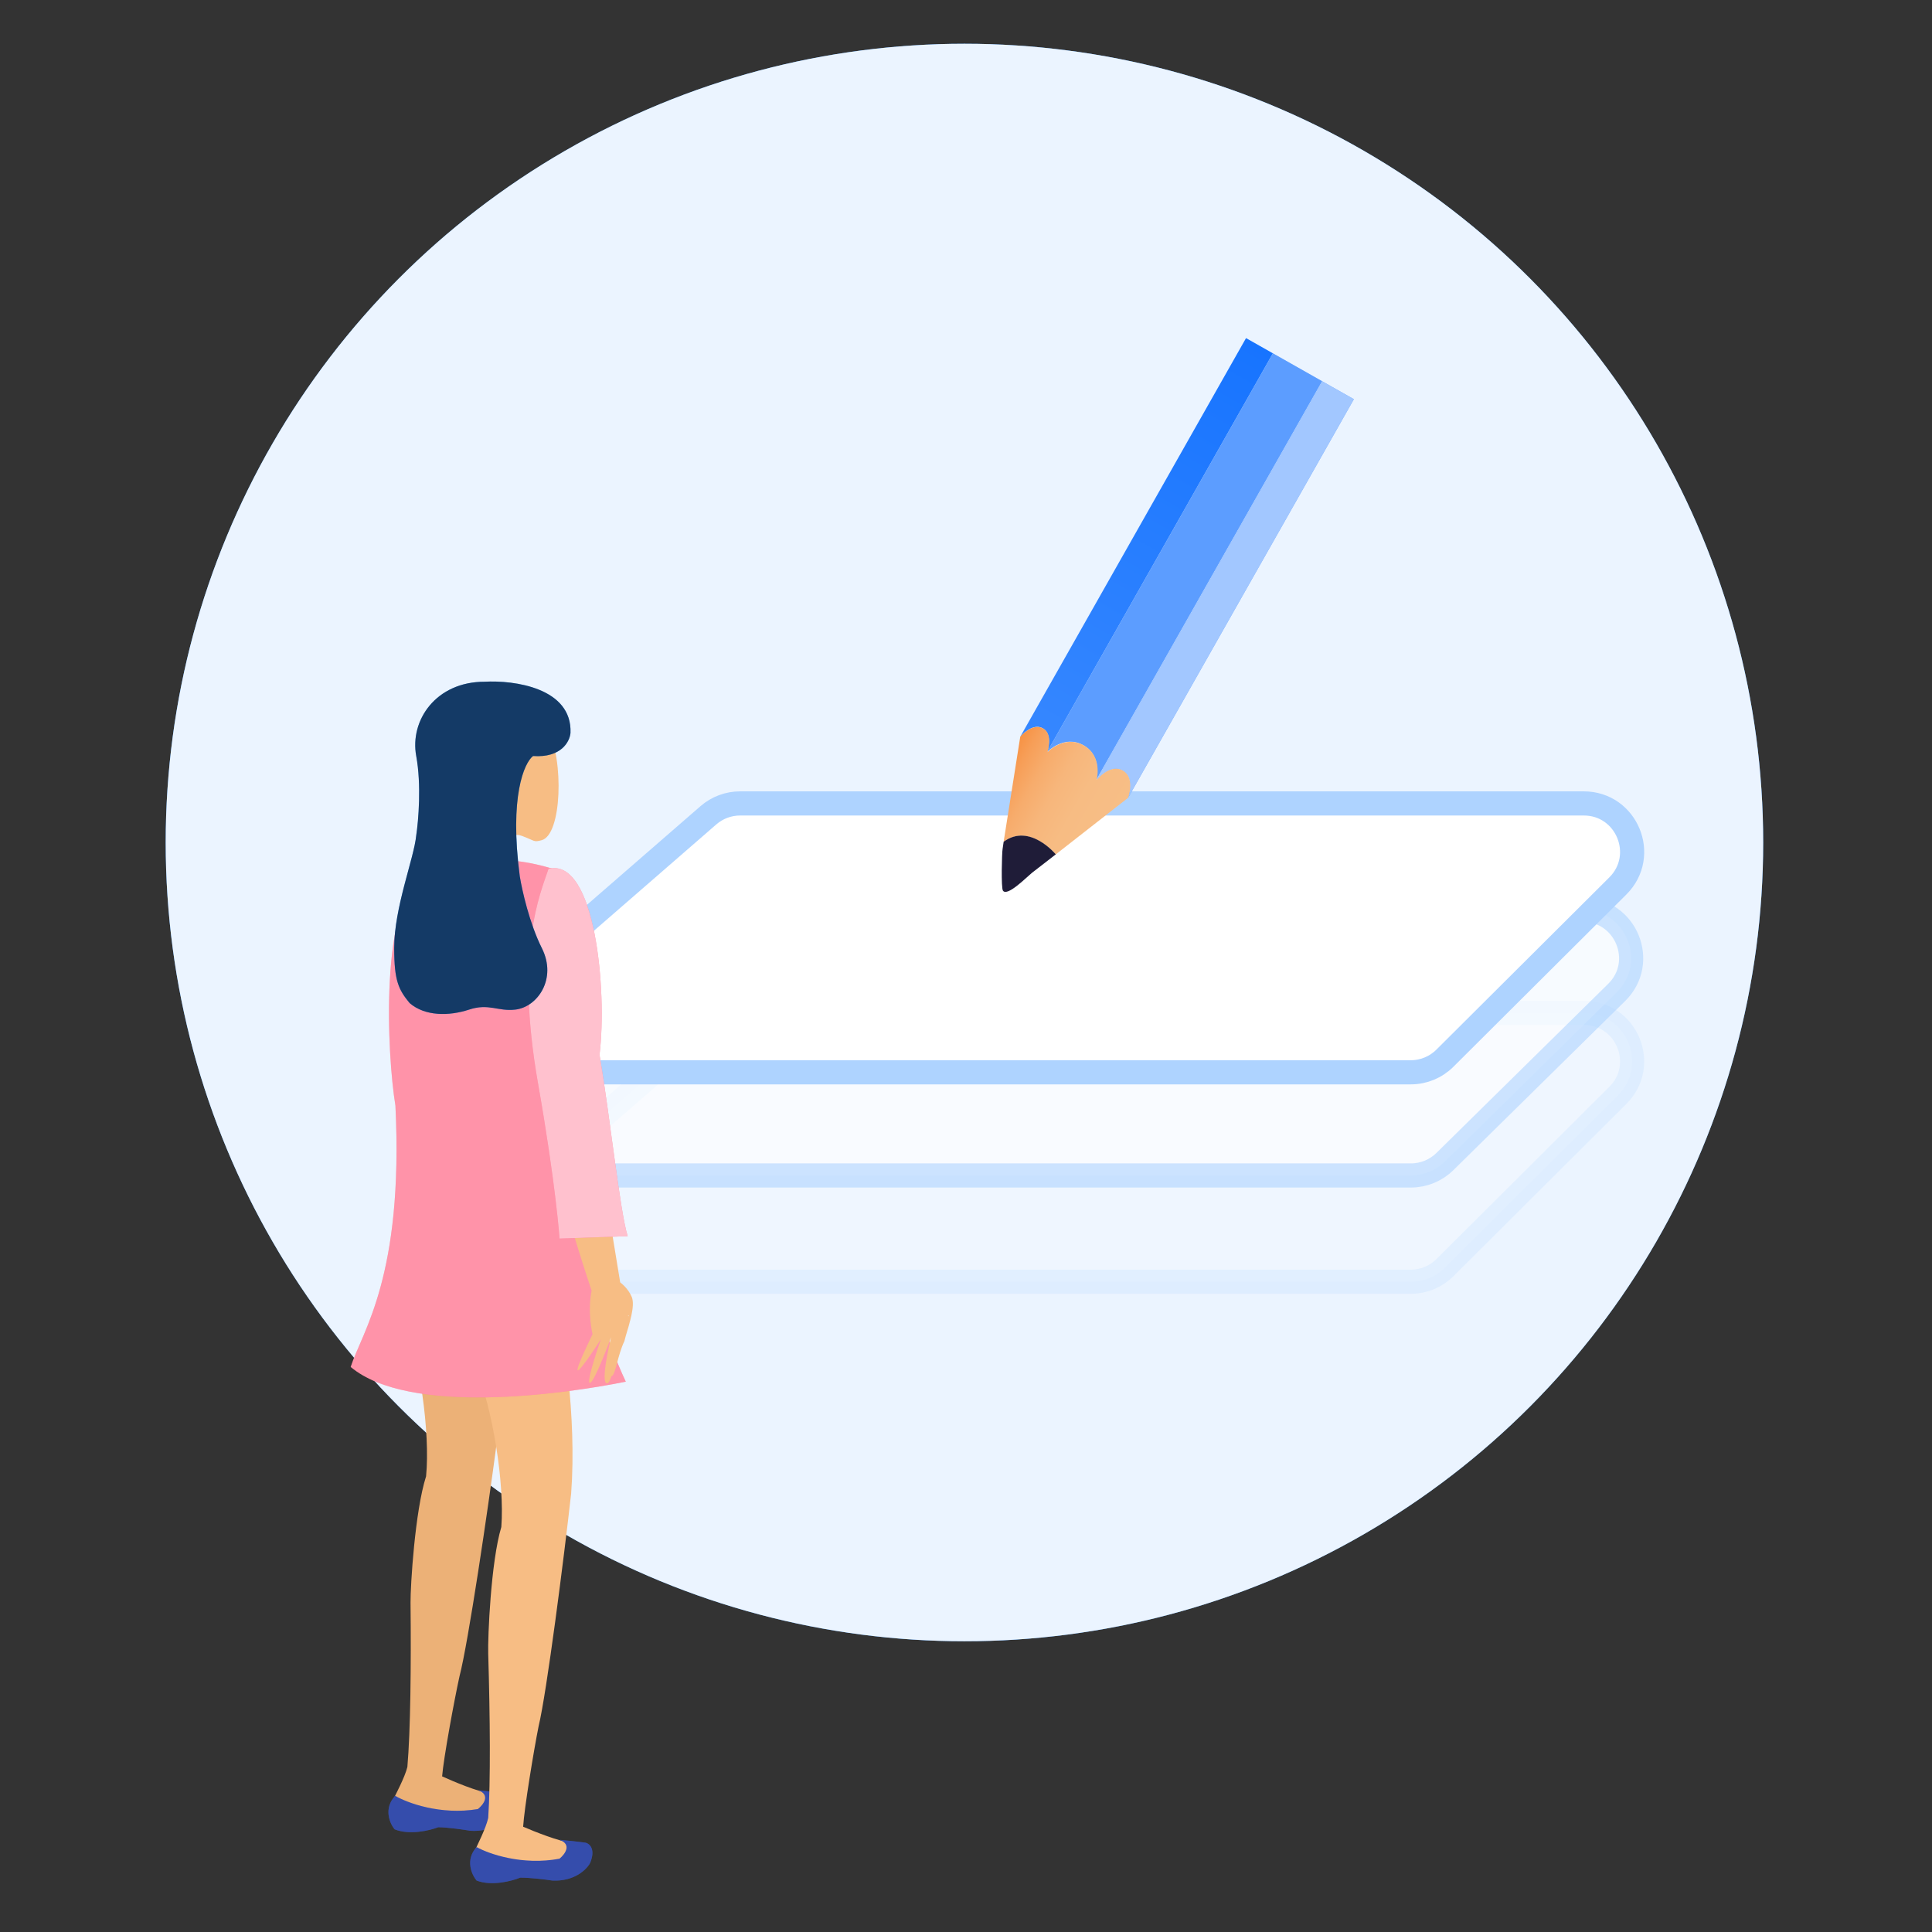 <?xml version="1.0" encoding="UTF-8"?> <svg xmlns="http://www.w3.org/2000/svg" width="160" height="160" viewBox="0 0 160 160" fill="none"><rect x="0" y="0" width="160" height="160" fill="#333333" stroke="none"/><ellipse cx="79.871" cy="69.773" rx="66.149" ry="66.149" fill="#3392FF"></ellipse><ellipse cx="79.871" cy="69.773" rx="66.149" ry="66.149" fill="white" fill-opacity="0.9"></ellipse><path opacity="0.2" d="M116.838 106.149H44.876C41.176 106.149 39.459 101.557 42.252 99.13L58.668 84.864C59.396 84.232 60.328 83.883 61.292 83.883H131.158C134.726 83.883 136.509 88.2 133.981 90.717L119.661 104.983C118.911 105.73 117.896 106.149 116.838 106.149Z" fill="white" stroke="#AED3FF" stroke-width="2"></path><path opacity="0.6" d="M116.852 97.346H44.971C41.259 97.346 39.549 92.73 42.365 90.312L58.672 76.305C59.398 75.682 60.322 75.34 61.279 75.34H131.077C134.656 75.34 136.434 79.679 133.884 82.19L119.658 96.197C118.91 96.933 117.902 97.346 116.852 97.346Z" fill="white" stroke="#AED3FF" stroke-width="2"></path><path d="M116.838 88.803H44.876C41.176 88.803 39.459 84.21 42.252 81.783L58.668 67.518C59.396 66.885 60.328 66.537 61.292 66.537H131.158C134.726 66.537 136.509 70.853 133.981 73.371L119.661 87.636C118.911 88.383 117.896 88.803 116.838 88.803Z" fill="white" stroke="#AED3FF" stroke-width="2"></path><path d="M41.122 119.602C41.728 113.154 40.702 105.976 40.113 103.193C39.363 97.876 37.422 97.265 35.772 97.072C33.585 97.978 32.702 99.119 32.871 100.81C33.202 103.612 31.757 107.363 33.375 108.88C34.754 112.378 35.637 118.652 35.286 122.261C34.363 125.135 33.986 131.354 33.999 132.72C34.053 138.024 33.996 143.325 33.737 146.333C33.527 147.197 32.727 148.683 32.601 148.962C33.641 150.043 37.436 150.301 39.204 150.295C41.328 150.143 40.995 149.044 40.564 148.513C39.602 148.398 37.53 147.531 36.614 147.111C36.74 145.571 37.614 140.824 38.054 138.824C38.782 136.042 40.415 124.971 41.122 119.602Z" fill="#ECB177"></path><path d="M41.768 148.537C41.096 148.427 40.046 148.302 39.605 148.254C40.657 148.66 40.023 149.467 39.574 149.82C36.479 150.339 33.72 149.305 32.727 148.724C31.742 149.765 32.281 151.005 32.673 151.494C33.917 152 35.604 151.591 36.292 151.323C37.159 151.34 38.417 151.525 38.937 151.615C40.766 151.747 41.806 150.747 42.097 150.23C42.601 149.083 42.088 148.623 41.768 148.537Z" fill="#4C6EF5"></path><path d="M41.768 148.537C41.096 148.427 40.046 148.302 39.605 148.254C40.657 148.66 40.023 149.467 39.574 149.82C36.479 150.339 33.72 149.305 32.727 148.724C31.742 149.765 32.281 151.005 32.673 151.494C33.917 152 35.604 151.591 36.292 151.323C37.159 151.34 38.417 151.525 38.937 151.615C40.766 151.747 41.806 150.747 42.097 150.23C42.601 149.083 42.088 148.623 41.768 148.537Z" fill="black" fill-opacity="0.3"></path><path d="M47.3 123.689C47.782 117.231 46.617 110.074 45.975 107.303C45.123 102.001 43.17 101.427 41.517 101.267C39.348 102.215 38.487 103.373 38.688 105.06C39.074 107.855 37.701 111.633 39.348 113.119C40.794 116.589 41.798 122.846 41.517 126.46C40.649 129.352 40.392 135.577 40.432 136.943C40.588 142.244 40.633 147.546 40.432 150.558C40.24 151.425 39.468 152.927 39.348 153.208C40.408 154.269 44.208 154.453 45.975 154.413C48.095 154.221 47.742 153.128 47.3 152.606C46.336 152.51 44.248 151.682 43.324 151.281C43.42 149.738 44.202 144.975 44.604 142.967C45.279 140.172 46.698 129.071 47.3 123.689Z" fill="#F7BD84"></path><path d="M48.505 152.606C47.83 152.51 46.778 152.405 46.336 152.365C47.397 152.751 46.778 153.57 46.336 153.931C43.252 154.51 40.472 153.53 39.468 152.967C38.505 154.028 39.067 155.257 39.468 155.739C40.721 156.221 42.4 155.779 43.083 155.498C43.951 155.498 45.212 155.658 45.734 155.739C47.565 155.835 48.585 154.815 48.866 154.293C49.348 153.136 48.826 152.686 48.505 152.606Z" fill="#4C6EF5"></path><path d="M48.505 152.606C47.83 152.51 46.778 152.405 46.336 152.365C47.397 152.751 46.778 153.57 46.336 153.931C43.252 154.51 40.472 153.53 39.468 152.967C38.505 154.028 39.067 155.257 39.468 155.739C40.721 156.221 42.4 155.779 43.083 155.498C43.951 155.498 45.212 155.658 45.734 155.739C47.565 155.835 48.585 154.815 48.866 154.293C49.348 153.136 48.826 152.686 48.505 152.606Z" fill="black" fill-opacity="0.3"></path><path fill-rule="evenodd" clip-rule="evenodd" d="M38.494 67.117C38.672 65.691 36.775 65.228 37.014 61.806C37.353 56.945 44.081 58.015 45.389 60.468C46.698 62.922 46.542 69.145 44.851 69.584C44.176 69.759 44.369 69.657 43.235 69.229C42.101 68.801 41.255 69.942 42.384 74.077C43.513 78.211 36.775 74.245 37.014 73.105C37.252 71.964 38.316 68.542 38.494 67.117Z" fill="#F7BD84"></path><path d="M29.043 113.204C33.874 117.248 46.656 115.47 51.826 114.424C48.532 107.452 46.48 95.691 47.166 91.566C47.166 87.508 47.303 85.291 47.166 84.013C46.276 75.728 47.617 73.206 46.062 72.044C41.45 70.51 37.735 71.405 35.219 72.044C31.376 74.509 32.062 87.441 32.748 91.566C33.435 105.709 30.003 110.241 29.043 113.204Z" fill="#FF6584"></path><path d="M29.043 113.204C33.874 117.248 46.656 115.47 51.826 114.424C48.532 107.452 46.48 95.691 47.166 91.566C47.166 87.508 47.303 85.291 47.166 84.013C46.276 75.728 47.617 73.206 46.062 72.044C41.45 70.51 37.735 71.405 35.219 72.044C31.376 74.509 32.062 87.441 32.748 91.566C33.435 105.709 30.003 110.241 29.043 113.204Z" fill="white" fill-opacity="0.3"></path><path d="M49.525 94.996L51.362 106.203C51.362 106.203 52.008 106.659 52.32 107.41C52.631 108.162 52.063 109.756 51.938 110.251C51.73 110.819 52.321 108.798 51.999 108.953C52.407 109.135 52.008 109.859 51.709 111.067C51.143 112.247 50.986 113.814 50.664 113.97C50.355 113.986 51.265 110.393 51.265 110.393C51.265 110.393 50.828 114.466 50.281 114.564C49.664 114.595 50.605 110.741 50.605 110.741C50.605 110.741 49.254 114.436 48.861 114.526C48.469 114.616 49.763 110.914 49.763 110.914C49.763 110.914 48.074 113.548 47.85 113.489C47.625 113.431 49.074 110.492 49.074 110.492C49.074 110.492 48.632 108.763 48.994 106.881C48.994 106.881 46.863 100.572 46.052 96.822C45.242 93.072 49.525 94.996 49.525 94.996Z" fill="#F7BD84"></path><path d="M44.56 89.741C42.626 78.763 44.728 74.033 45.427 71.948C49.287 71.002 50.299 82.011 49.65 87.357C50.509 92.374 51.355 100.443 51.983 102.374L46.339 102.572C46.339 102.572 46.046 98.177 44.56 89.741Z" fill="#FF6584"></path><path d="M44.56 89.741C42.626 78.763 44.728 74.033 45.427 71.948C49.287 71.002 50.299 82.011 49.65 87.357C50.509 92.374 51.355 100.443 51.983 102.374L46.339 102.572C46.339 102.572 46.046 98.177 44.56 89.741Z" fill="white" fill-opacity="0.6"></path><path d="M47.246 60.7C47.392 56.967 42.562 56.316 40.128 56.458C36.113 56.458 33.923 59.64 34.47 62.61C34.908 64.986 34.653 67.984 34.47 69.186C34.288 71.095 32.645 75.126 32.645 78.52C32.645 81.236 33.01 81.96 33.923 83.07C35.201 84.179 37.209 84.153 38.852 83.611C40.495 83.07 41.223 83.781 42.683 83.611C44.508 83.399 46.151 81.066 44.874 78.52C43.852 76.484 43.231 73.712 43.048 72.58C42.172 65.962 43.413 63.175 44.144 62.61C46.48 62.779 47.185 61.408 47.246 60.7Z" fill="#3392FF"></path><path d="M47.246 60.7C47.392 56.967 42.562 56.316 40.128 56.458C36.113 56.458 33.923 59.64 34.47 62.61C34.908 64.986 34.653 67.984 34.47 69.186C34.288 71.095 32.645 75.126 32.645 78.52C32.645 81.236 33.01 81.96 33.923 83.07C35.201 84.179 37.209 84.153 38.852 83.611C40.495 83.07 41.223 83.781 42.683 83.611C44.508 83.399 46.151 81.066 44.874 78.52C43.852 76.484 43.231 73.712 43.048 72.58C42.172 65.962 43.413 63.175 44.144 62.61C46.48 62.779 47.185 61.408 47.246 60.7Z" fill="black" fill-opacity="0.6"></path><path d="M109.516 31.583L90.819 64.595C90.819 64.595 91.925 63.212 92.983 63.811C94.042 64.411 93.425 66.071 93.425 66.071L112.122 33.059L109.516 31.583Z" fill="#1774FF"></path><path d="M109.516 31.583L90.819 64.595C90.819 64.595 91.925 63.212 92.983 63.811C94.042 64.411 93.425 66.071 93.425 66.071L112.122 33.059L109.516 31.583Z" fill="white" fill-opacity="0.6"></path><path d="M103.191 28L84.493 61.012C84.493 61.012 85.492 59.819 86.36 60.311C87.229 60.803 86.719 62.273 86.719 62.273L105.417 29.261L103.191 28Z" fill="url(#paint0_linear)"></path><path d="M105.417 29.261L86.719 62.273C86.719 62.273 88.123 60.807 89.725 61.714C91.327 62.622 90.792 64.579 90.792 64.579L109.489 31.567L105.417 29.261Z" fill="#1774FF"></path><path d="M105.417 29.261L86.719 62.273C86.719 62.273 88.123 60.807 89.725 61.714C91.327 62.622 90.792 64.579 90.792 64.579L109.489 31.567L105.417 29.261Z" fill="white" fill-opacity="0.3"></path><path d="M84.493 61.012L83.118 69.707C85.253 68.153 87.438 70.754 87.438 70.754L93.425 66.071C93.425 66.071 94.042 64.411 92.983 63.811C91.925 63.212 90.819 64.595 90.819 64.595C90.819 64.595 91.354 62.637 89.752 61.73C88.15 60.823 86.746 62.288 86.746 62.288C86.746 62.288 87.256 60.819 86.388 60.327C85.492 59.819 84.493 61.012 84.493 61.012Z" fill="url(#paint1_linear)"></path><path d="M83.118 69.708L83.031 70.304C82.974 70.595 82.893 73.562 83.064 73.767C83.43 74.261 84.99 72.67 85.457 72.288L87.437 70.754C87.437 70.754 85.269 68.126 83.118 69.708Z" fill="#1F1C38"></path><defs><linearGradient id="paint0_linear" x1="85.606" y1="61.642" x2="104.304" y2="28.631" gradientUnits="userSpaceOnUse"><stop stop-color="#3687FF"></stop><stop offset="1" stop-color="#1774FF"></stop></linearGradient><linearGradient id="paint1_linear" x1="91.884" y1="68.803" x2="82.945" y2="63.74" gradientUnits="userSpaceOnUse"><stop stop-color="#F7BE86"></stop><stop offset="0.329" stop-color="#F7BC83"></stop><stop offset="0.545" stop-color="#F7B67B"></stop><stop offset="0.728" stop-color="#F7AC6C"></stop><stop offset="0.891" stop-color="#F79E57"></stop><stop offset="1" stop-color="#F79244"></stop></linearGradient></defs></svg> 